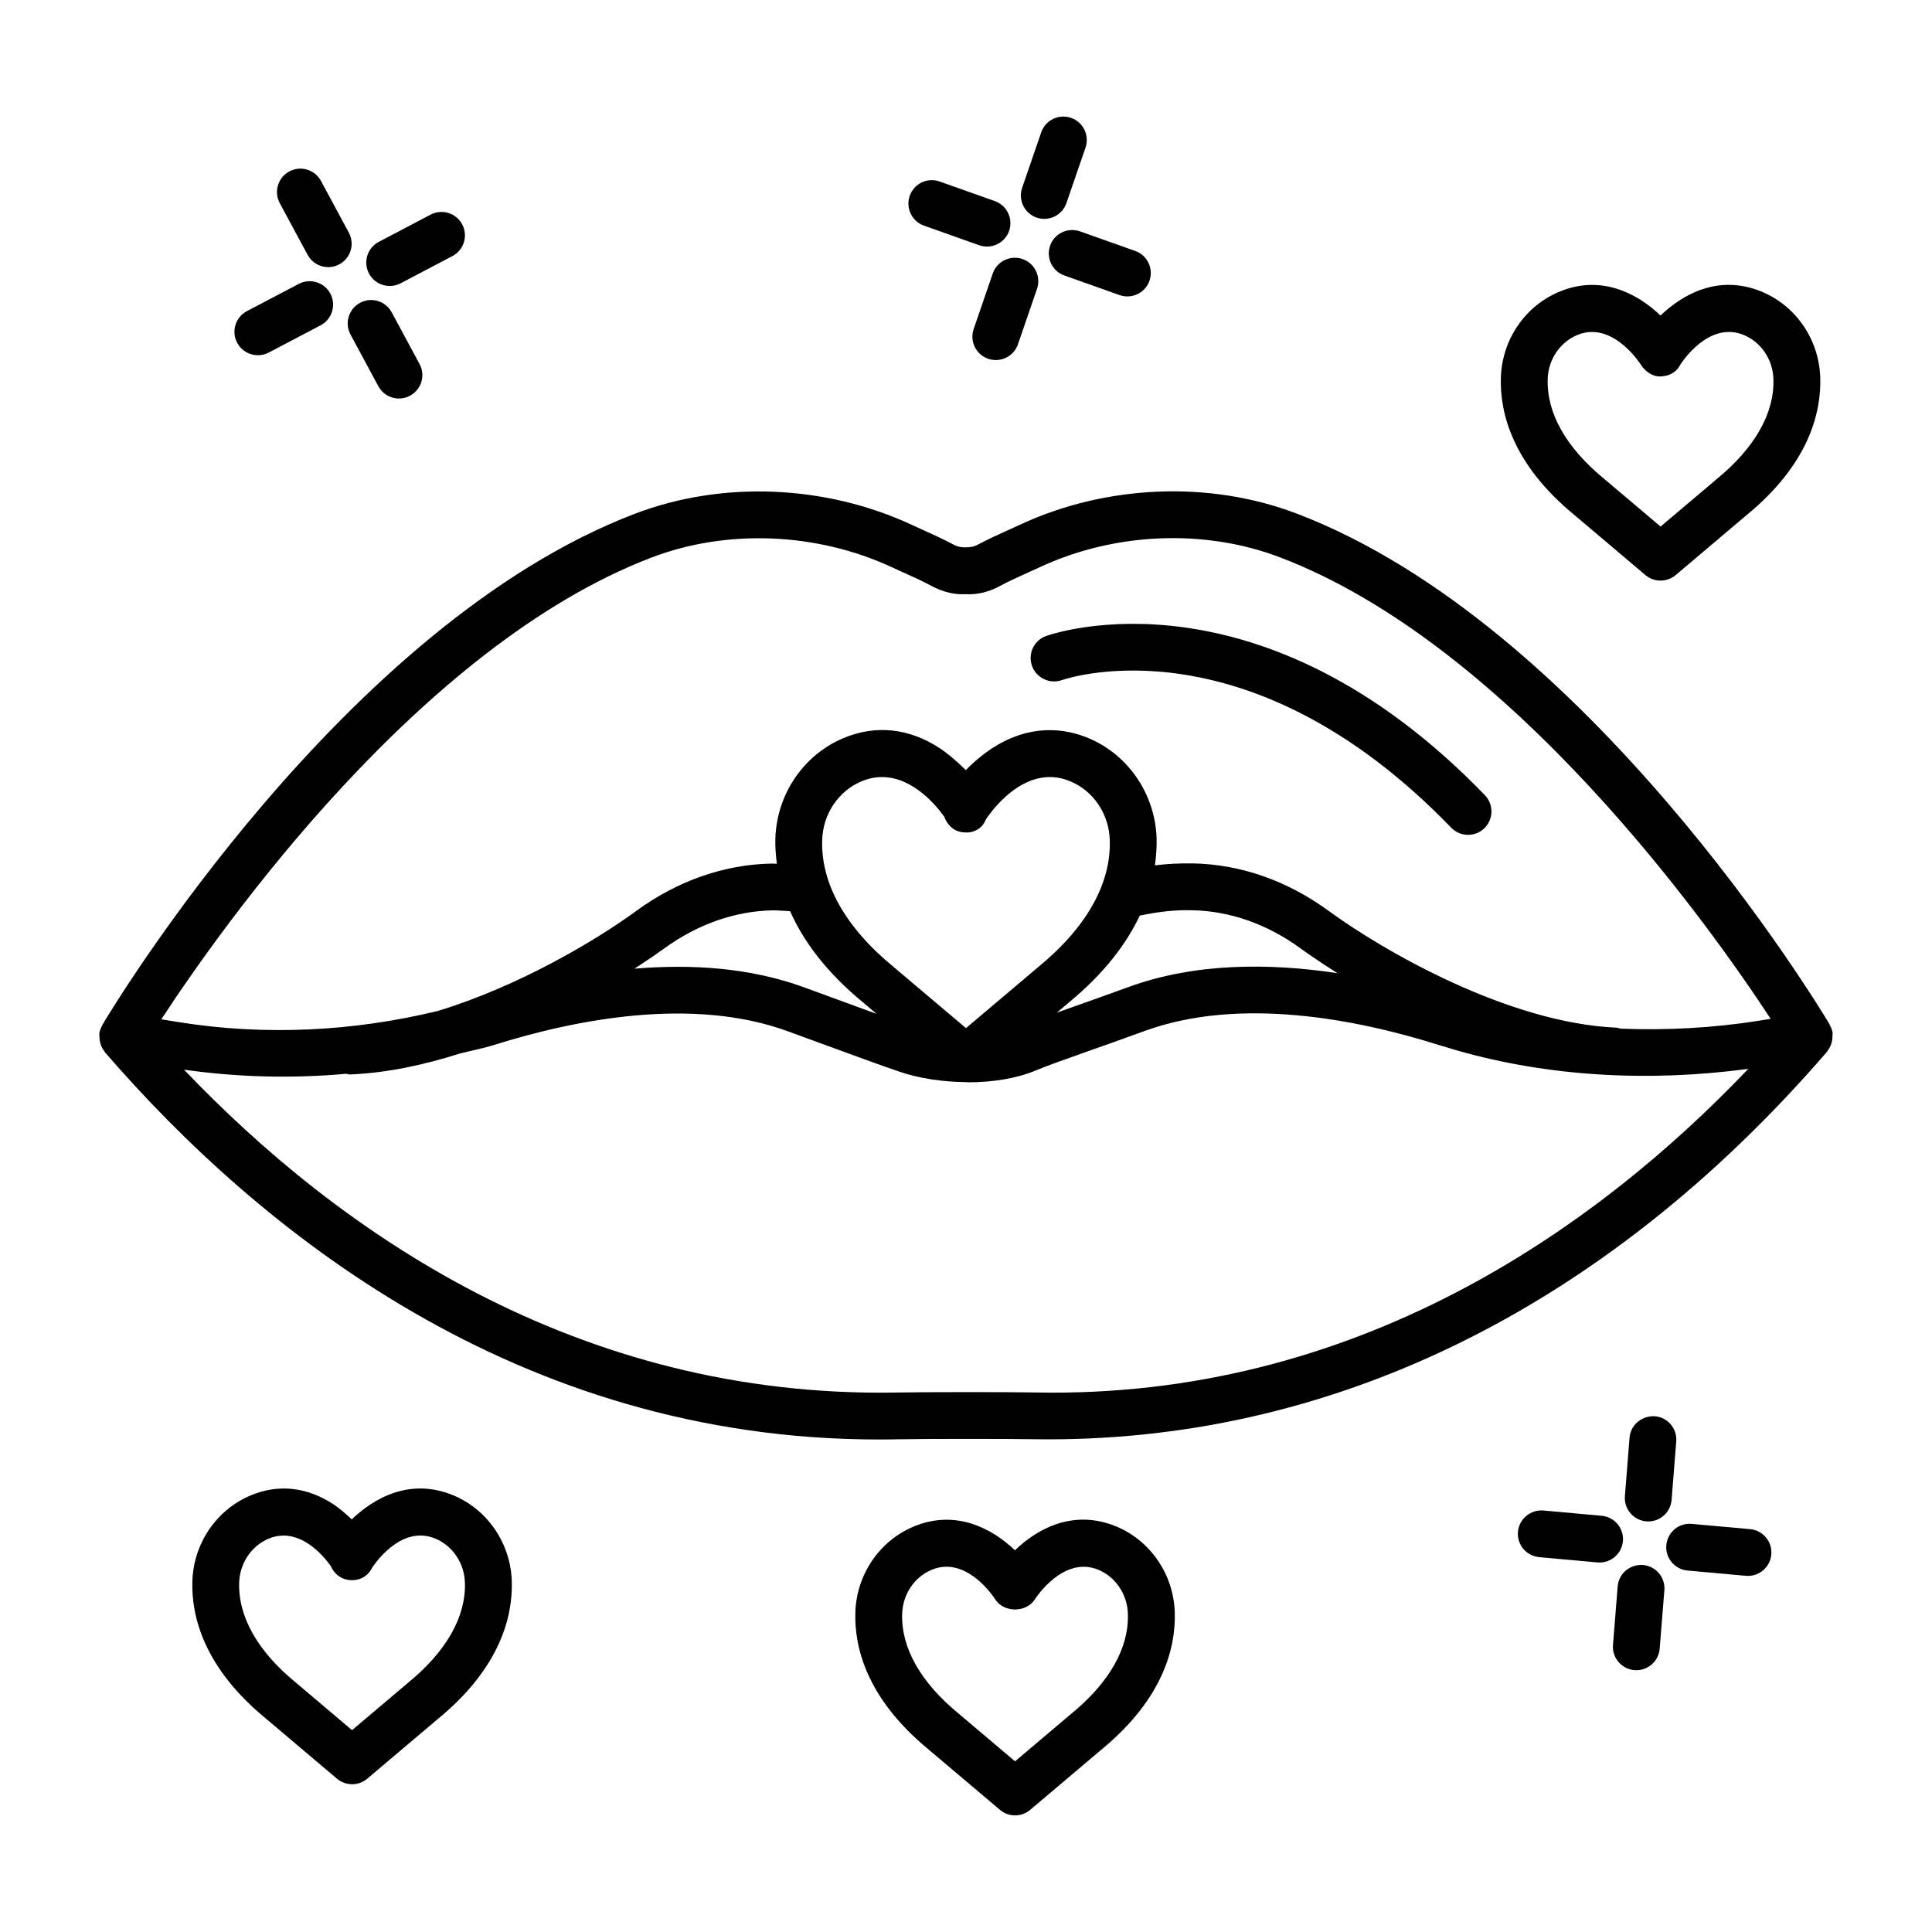 <?xml version="1.0" encoding="UTF-8"?>
<!-- Uploaded to: SVG Repo, www.svgrepo.com, Generator: SVG Repo Mixer Tools -->
<svg fill="#000000" width="800px" height="800px" version="1.1" viewBox="144 144 512 512" xmlns="http://www.w3.org/2000/svg">
 <g>
  <path d="m247.28 219.79c0.969 0 1.961-0.227 2.879-0.711l13.734-7.219c3.039-1.59 4.203-5.348 2.606-8.379-1.574-3.016-5.348-4.195-8.379-2.606l-13.734 7.219c-3.039 1.59-4.203 5.348-2.606 8.379 1.109 2.113 3.266 3.316 5.5 3.316z"/>
  <path d="m212.34 238.14c0.969 0 1.953-0.227 2.879-0.711l13.734-7.211c3.031-1.59 4.203-5.34 2.606-8.379-1.582-3.023-5.324-4.188-8.379-2.606l-13.734 7.211c-3.031 1.59-4.203 5.34-2.606 8.379 1.105 2.113 3.266 3.316 5.5 3.316z"/>
  <path d="m236.89 232.66 7.371 13.688c1.121 2.082 3.258 3.266 5.469 3.266 0.992 0 2-0.234 2.93-0.742 3.023-1.621 4.152-5.387 2.523-8.402l-7.371-13.688c-1.629-3.023-5.402-4.168-8.402-2.523-3.019 1.621-4.148 5.387-2.519 8.402z"/>
  <path d="m225.52 211.53c1.121 2.082 3.258 3.266 5.469 3.266 0.992 0 2-0.234 2.93-0.742 3.023-1.621 4.152-5.387 2.523-8.402l-7.371-13.688c-1.621-3.008-5.387-4.176-8.402-2.523-3.023 1.621-4.152 5.387-2.523 8.402z"/>
  <path d="m607.79 549.24-15.453-1.395c-3.426-0.324-6.43 2.211-6.742 5.621-0.312 3.418 2.211 6.43 5.621 6.742l15.453 1.395c0.188 0.016 0.379 0.023 0.566 0.023 3.176 0 5.879-2.422 6.172-5.644 0.316-3.418-2.207-6.43-5.617-6.742z"/>
  <path d="m574.09 552.44c0.312-3.418-2.203-6.43-5.621-6.742l-15.453-1.402c-3.394-0.266-6.43 2.203-6.742 5.621-0.312 3.418 2.203 6.43 5.621 6.742l15.453 1.402c0.188 0.016 0.379 0.023 0.566 0.023 3.176 0 5.883-2.426 6.176-5.644z"/>
  <path d="m579.38 558.73c-3.484-0.195-6.402 2.281-6.68 5.695l-1.242 15.5c-0.273 3.418 2.281 6.402 5.695 6.68 0.168 0.008 0.332 0.016 0.5 0.016 3.203 0 5.914-2.461 6.18-5.711l1.242-15.5c0.273-3.414-2.281-6.398-5.695-6.68z"/>
  <path d="m580.31 547.18c0.168 0.008 0.332 0.016 0.5 0.016 3.203 0 5.914-2.461 6.18-5.711l1.234-15.492c0.273-3.418-2.281-6.41-5.695-6.68-3.418-0.152-6.41 2.273-6.68 5.695l-1.234 15.492c-0.273 3.414 2.281 6.406 5.695 6.68z"/>
  <path d="m422.3 209.09c-1.145 3.227 0.547 6.781 3.773 7.922l14.621 5.188c0.691 0.242 1.387 0.355 2.074 0.355 2.551 0 4.945-1.582 5.848-4.129 1.145-3.227-0.547-6.781-3.773-7.922l-14.621-5.188c-3.25-1.141-6.781 0.539-7.922 3.773z"/>
  <path d="m388.87 203.8 14.621 5.188c0.691 0.242 1.387 0.355 2.074 0.355 2.551 0 4.945-1.582 5.848-4.129 1.145-3.227-0.547-6.781-3.773-7.922l-14.621-5.188c-3.242-1.16-6.789 0.531-7.922 3.773-1.145 3.227 0.547 6.781 3.773 7.922z"/>
  <path d="m407.08 216.5-5.047 14.695c-1.113 3.242 0.613 6.773 3.856 7.887 0.668 0.227 1.348 0.332 2.016 0.332 2.574 0 4.984-1.613 5.871-4.188l5.047-14.695c1.113-3.242-0.613-6.773-3.856-7.887-3.258-1.113-6.773 0.613-7.887 3.856z"/>
  <path d="m418.73 201.67c0.668 0.227 1.348 0.332 2.016 0.332 2.574 0 4.984-1.613 5.871-4.188l5.055-14.695c1.113-3.234-0.613-6.773-3.856-7.887-3.258-1.105-6.773 0.605-7.887 3.856l-5.055 14.695c-1.113 3.234 0.613 6.773 3.856 7.887z"/>
  <path d="m628.9 415.63c-0.031-0.055-0.008-0.117-0.039-0.172-0.012-0.016-0.055-0.09-0.066-0.109-0.004-0.008-0.012-0.016-0.016-0.023-3.062-5.125-64.051-105.86-141.17-135.23-23.059-8.797-50.473-7.672-73.352 2.977l-2.695 1.234c-2.734 1.227-5.824 2.629-8.539 4.09-0.832 0.453-1.977 0.703-3.289 0.652-0.969 0.062-2.051-0.203-2.887-0.645-2.727-1.469-5.832-2.879-8.582-4.113l-2.66-1.211c-22.879-10.645-50.301-11.742-73.352-2.93-77.109 29.43-138.03 130.26-141.05 135.32-0.004 0.004-0.008 0.012-0.008 0.016-0.012 0.02-0.055 0.09-0.066 0.105-0.031 0.051-0.012 0.117-0.039 0.168-0.348 0.617-0.641 1.277-0.758 2.019-0.062 0.379 0.039 0.734 0.047 1.105 0.004 0.254-0.008 0.473 0.031 0.723 0.16 1.129 0.578 2.16 1.277 3.023 0.047 0.055 0.035 0.137 0.082 0.191 40.73 47.094 109.14 102.67 205.11 102.66 1.711 0 3.438-0.016 5.164-0.055 6.121-0.137 29.875-0.137 35.816-0.016 77.918 1.242 150.96-33.953 210.36-102.73 0.043-0.051 0.031-0.121 0.07-0.172 0.707-0.867 1.129-1.902 1.289-3.043 0.035-0.25 0.023-0.469 0.027-0.727 0.008-0.367 0.105-0.723 0.043-1.098-0.121-0.73-0.414-1.391-0.758-2.008zm-210.79 97.383c-6.016-0.121-30.133-0.121-36.332 0.016-85.105 1.617-148.36-42.945-189.01-85.555 14.227 2.019 28.637 2.379 42.969 1.09 0.309 0.047 0.59 0.18 0.914 0.18 0.098 0 0.188 0 0.281-0.008 9.715-0.426 19.496-2.535 28.777-5.5 3.047-0.785 6.133-1.344 9.145-2.285 21.582-6.789 52.625-12.906 77.941-3.652l6.977 2.559c9.895 3.629 17.137 6.281 22.484 8.113 5.34 1.836 11.562 2.738 17.648 2.801 0.031 0 0.059 0.035 0.09 0.035 0.023 0 0.039-0.023 0.059-0.023 0.164 0 0.328 0.039 0.492 0.039 6.445 0 12.695-1 17.535-2.984 3.66-1.508 8.402-3.18 14.406-5.305 4.266-1.5 9.145-3.219 14.695-5.258 25.309-9.293 56.359-3.176 77.941 3.598l5.242 1.57c24.07 6.848 50.566 8.363 76.949 4.812-40.656 42.684-104.32 87.562-189.21 85.758zm1-112.71-19.113 16.164-19.121-16.164c-0.023-0.023-0.047-0.047-0.074-0.066-12.758-10.453-19.301-22.098-18.914-33.672 0.219-6.856 4.316-12.945 10.445-15.516 1.879-0.789 3.688-1.121 5.414-1.121 8.438 0 14.758 8.059 16.508 10.543 0.727 1.977 2.266 3.606 4.324 4 2.93 0.582 5.59-0.547 6.688-3.301 0.41-0.629 9.914-15.379 22.387-10.113 6.129 2.559 10.227 8.648 10.445 15.516 0.391 11.574-6.156 23.211-18.988 33.73zm26.941-13.664c4.633-0.961 9.277-1.559 13.859-1.414 10.008 0.184 19.953 3.68 28.762 10.121 1.133 0.824 4.629 3.312 9.781 6.559-18.047-2.727-37.809-2.785-55.531 3.719-5.5 2.016-10.332 3.719-14.551 5.203-1.594 0.566-2.867 1.023-4.297 1.535l2.977-2.519c9.711-7.953 15.547-15.887 19-23.203zm-73.156 23.164 3.402 2.875c-3.555-1.289-7.582-2.766-12.242-4.477l-6.992-2.559c-14.289-5.227-29.906-6.199-44.945-4.926 3.977-2.574 6.887-4.613 7.852-5.324 8.809-6.43 18.758-9.938 28.754-10.137 1.473-0.016 3.106 0.145 4.672 0.227 3.363 7.621 9.309 15.965 19.5 24.32zm237.52 4.652c-12.379 1.984-24.801 2.629-36.992 2.148-0.359-0.082-0.688-0.246-1.066-0.262-28.445-1.234-61.391-20.082-76.367-31.027-10.887-7.945-23.277-12.273-35.852-12.5-3.356-0.066-6.719 0.109-10.074 0.504 0.352-2.555 0.52-4.988 0.445-7.148-0.379-11.703-7.469-22.129-18.051-26.559-6.711-2.809-13.773-2.816-20.445-0.023-4.992 2.09-9.074 5.414-12.059 8.508-2.469-2.469-5.074-4.598-6.606-5.613-8.266-5.516-17.18-6.508-25.816-2.879-10.582 4.438-17.672 14.863-18.051 26.559-0.066 2.047 0.086 4.348 0.395 6.758-0.441 0-0.953-0.074-1.387-0.066-12.574 0.242-24.969 4.574-35.844 12.531-10.871 7.953-31.289 20.039-52.594 26.52-22.27 5.414-45.684 6.637-68.516 2.992l-4.785-0.766c15.926-24.371 68.527-98.941 129.94-122.39 19.992-7.621 43.793-6.66 63.699 2.598l2.789 1.273c2.492 1.121 5.312 2.379 7.797 3.727 2.789 1.5 6.059 2.309 8.773 2.121 3.258 0.203 6.414-0.621 9.188-2.137 2.453-1.324 5.266-2.582 7.742-3.703l2.832-1.289c19.902-9.277 43.707-10.25 63.684-2.637 61.391 23.383 114.09 97.938 130.05 122.31z"/>
  <path d="m421.24 312.54c-3.219 1.145-4.894 4.676-3.758 7.902 1.129 3.219 4.688 4.91 7.894 3.805 2.031-0.691 49.648-16.316 103.21 39.102 1.219 1.266 2.84 1.895 4.461 1.895 1.555 0 3.106-0.574 4.309-1.742 2.469-2.379 2.531-6.309 0.152-8.773-59.41-61.469-113.98-42.992-116.27-42.188z"/>
  <path d="m561.25 280.5 18.809 15.906c1.16 0.977 2.582 1.461 4.008 1.461 1.426 0 2.848-0.484 4.008-1.469l18.766-15.871c16.703-13.68 19.848-27.414 19.543-36.52-0.324-9.977-6.379-18.879-15.414-22.672-11.621-4.848-21.195 0.797-26.914 6.281-6.152-5.871-15.781-10.961-26.891-6.273-9.035 3.789-15.09 12.68-15.414 22.656-0.309 9.102 2.836 22.82 19.5 36.5zm0.715-47.707c1.363-0.574 2.68-0.816 3.938-0.816 7.316 0 12.648 8.227 12.918 8.637 1.203 1.902 3.234 3.309 5.414 3.137 2.234-0.113 4.098-1.152 5.098-3.152 0.297-0.477 7.5-11.688 16.832-7.809 4.574 1.922 7.644 6.484 7.809 11.637 0.305 9.059-4.887 18.227-15.074 26.574l-14.832 12.543-14.84-12.551c-0.023-0.016-0.047-0.039-0.074-0.062-10.113-8.289-15.301-17.453-15-26.512 0.168-5.148 3.234-9.707 7.812-11.625z"/>
  <path d="m264.2 540.3c-11.652-4.848-21.25 0.848-26.98 6.348-1.918-1.82-3.758-3.266-4.695-3.887-7.059-4.703-14.719-5.566-22.121-2.453-9.035 3.797-15.09 12.688-15.422 22.672-0.297 9.098 2.856 22.816 19.508 36.48l18.809 15.91c1.16 0.984 2.582 1.469 4.008 1.469s2.848-0.484 4.008-1.461l18.77-15.879c16.688-13.672 19.84-27.406 19.543-36.527-0.336-9.977-6.391-18.871-15.426-22.672zm-12.062 49.656-14.84 12.551-14.84-12.551c-0.023-0.023-0.047-0.047-0.074-0.066-10.105-8.281-15.293-17.445-15-26.504 0.176-5.144 3.242-9.711 7.809-11.629 1.363-0.574 2.68-0.816 3.945-0.816 6.316 0 11.152 6.137 12.516 8.066 0.75 1.734 2.199 3.129 4.074 3.566 2.797 0.668 5.543-0.426 6.832-3.008 0.297-0.484 7.5-11.703 16.832-7.816 4.574 1.922 7.644 6.492 7.816 11.629 0.301 9.062-4.887 18.234-15.07 26.578z"/>
  <path d="m439.9 548.56c-11.137-4.644-20.719 0.281-26.922 6.281-6.144-5.863-15.793-10.93-26.883-6.273-9.035 3.789-15.09 12.688-15.414 22.664-0.305 9.098 2.84 22.816 19.508 36.488l18.809 15.906c1.16 0.984 2.582 1.469 4.008 1.469 1.426 0 2.848-0.484 4.008-1.469l18.766-15.871c16.703-13.68 19.848-27.414 19.543-36.527-0.332-9.969-6.387-18.871-15.422-22.668zm-12.07 49.664-14.832 12.543-14.84-12.551c-0.023-0.023-0.047-0.047-0.074-0.066-10.113-8.289-15.301-17.453-15-26.504 0.168-5.152 3.234-9.711 7.801-11.629 1.363-0.574 2.68-0.816 3.945-0.816 7.316 0 12.648 8.234 12.918 8.645 2.273 3.574 8.227 3.574 10.5 0 0.305-0.477 7.598-11.68 16.848-7.832 4.574 1.922 7.644 6.484 7.809 11.637 0.305 9.055-4.883 18.227-15.074 26.574z"/>
 </g>
</svg>